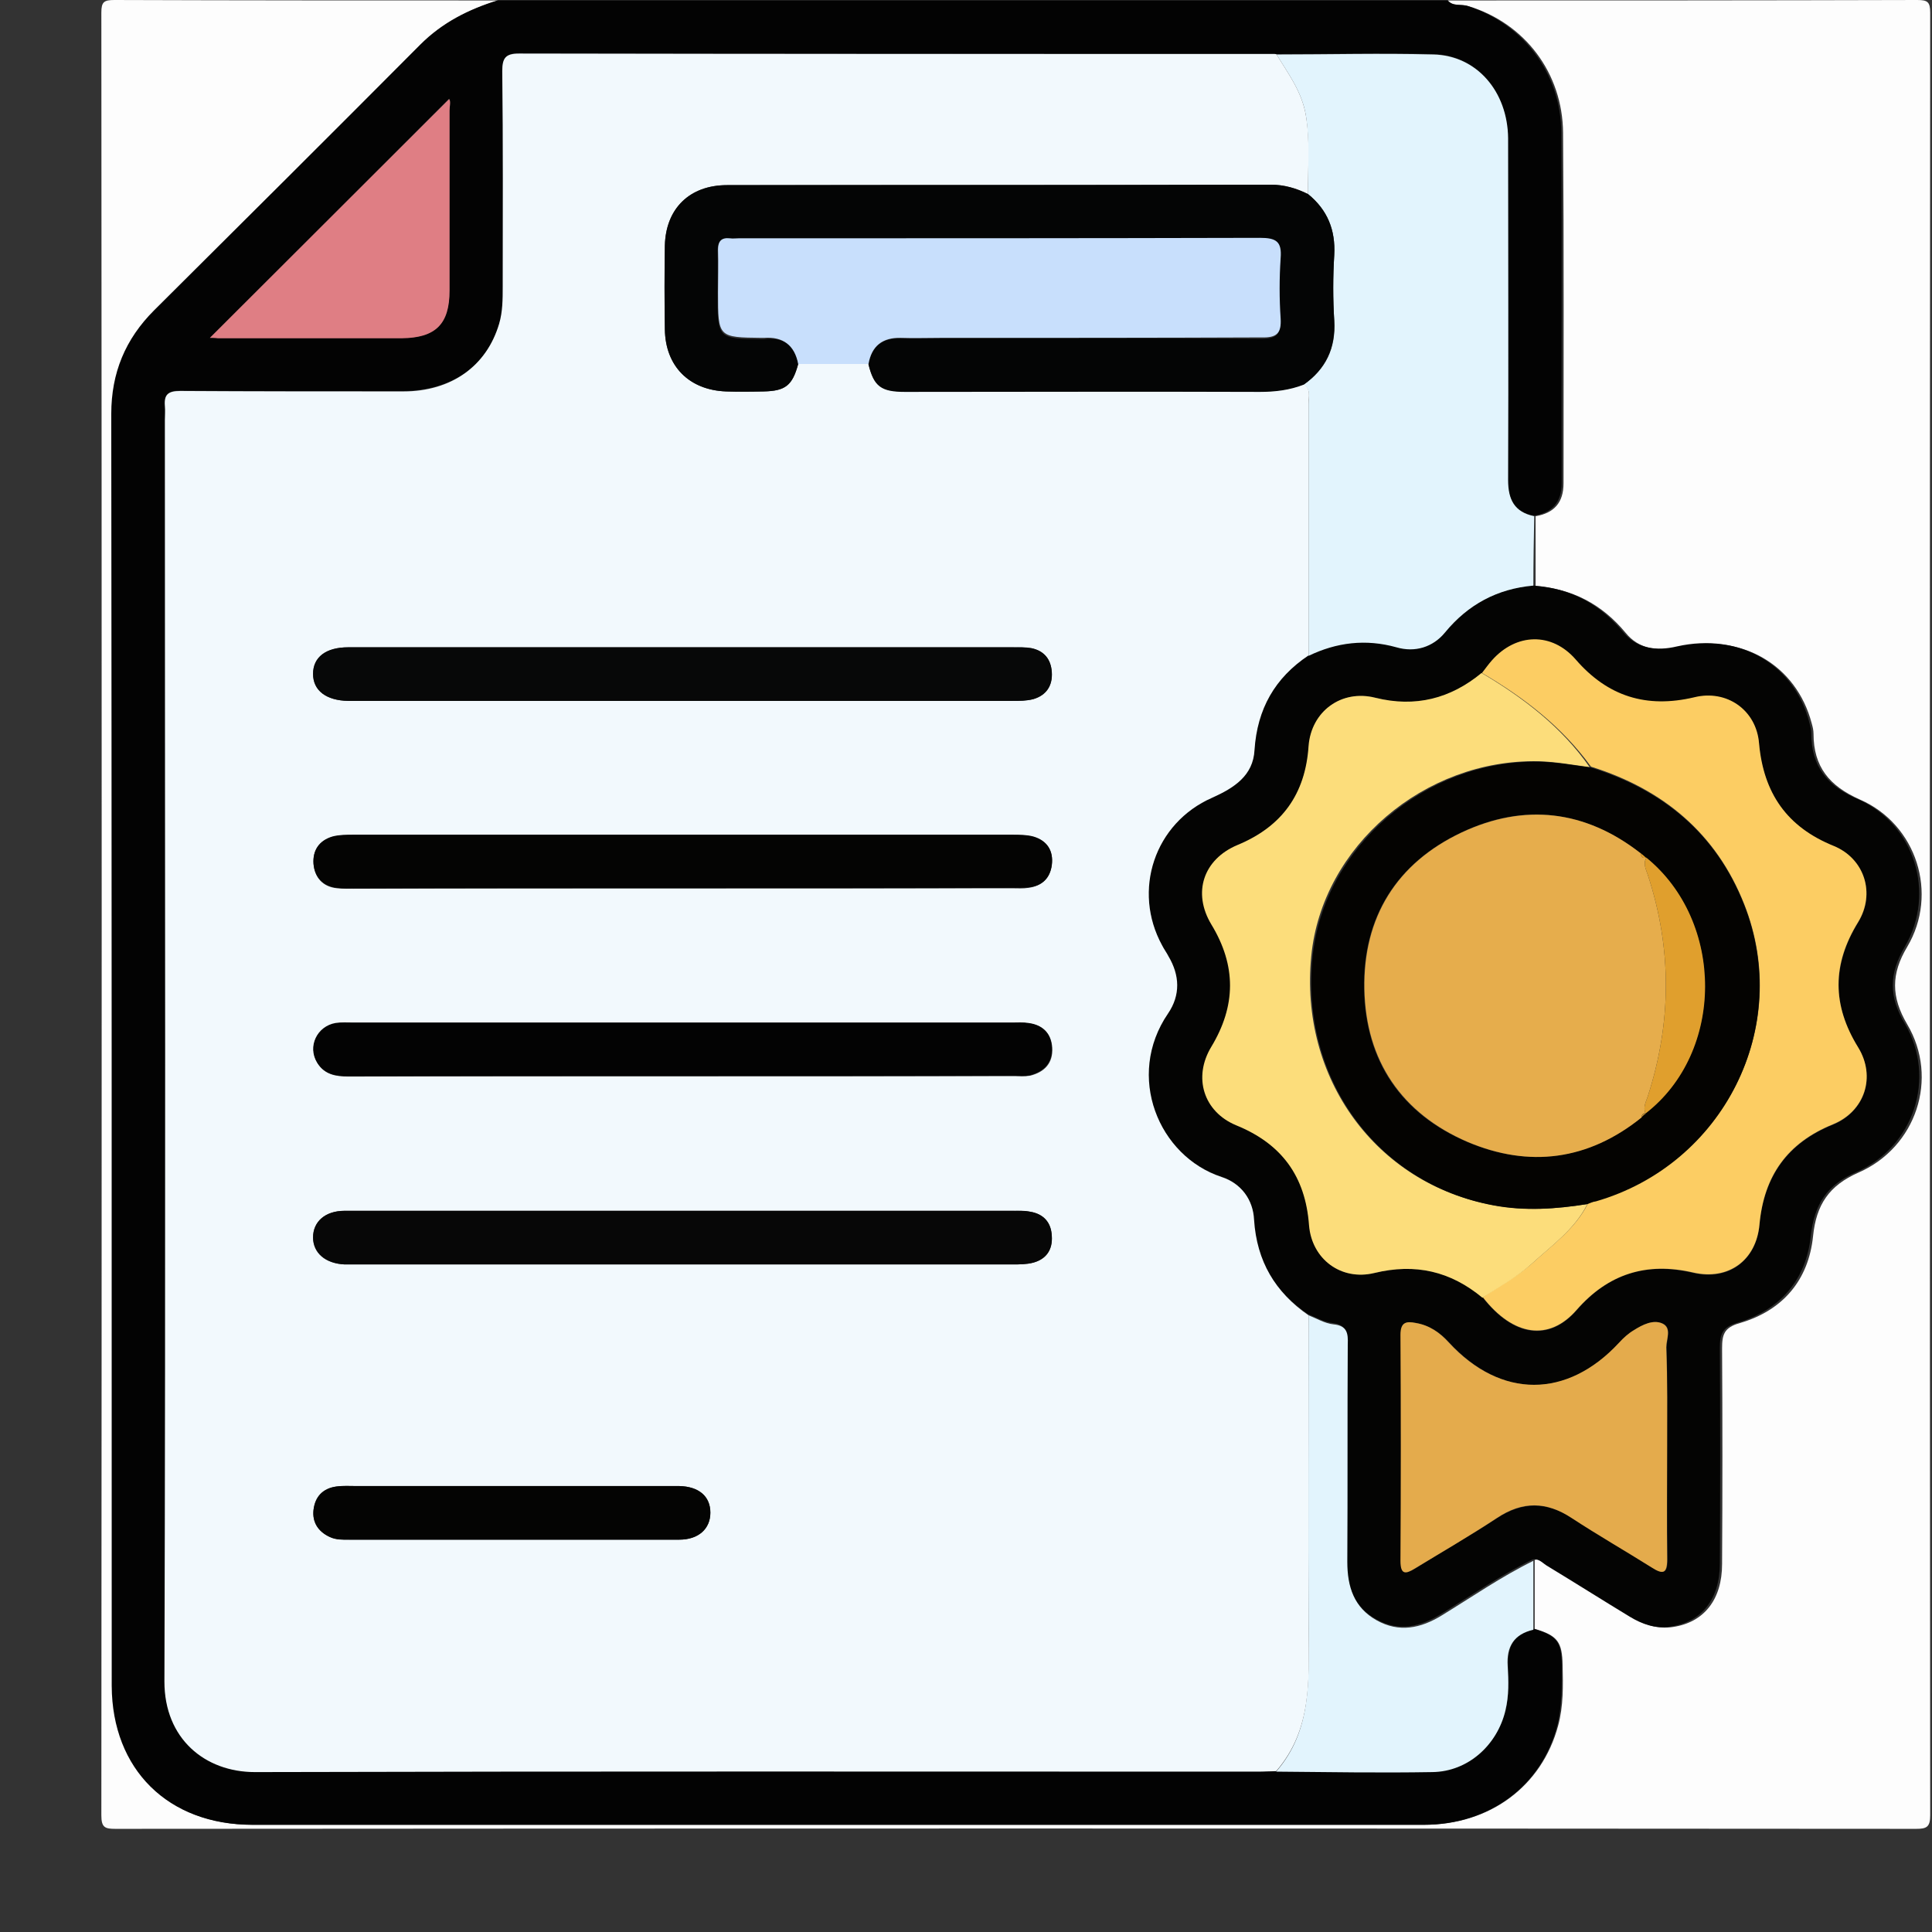 <?xml version="1.0" encoding="utf-8"?>
<!-- Generator: Adobe Illustrator 25.3.1, SVG Export Plug-In . SVG Version: 6.00 Build 0)  -->
<svg version="1.1" id="Layer_1" xmlns="http://www.w3.org/2000/svg" xmlns:xlink="http://www.w3.org/1999/xlink" x="0px" y="0px"
	 viewBox="0 0 428.9 428.9" style="enable-background:new 0 0 428.9 428.9;" xml:space="preserve">
<rect x="0" y="0" width="428.9" height="428.9" fill="#333333" stroke="none"/>
<style type="text/css">
	.st0{fill:#FDFDFD;}
	.st1{fill:#030303;}
	.st2{fill:#040403;}
	.st3{fill:#E2F4FD;}
	.st4{fill:#F2F9FD;}
	.st5{fill:#DF7E84;}
	.st6{fill:#FCCD63;}
	.st7{fill:#FCDD7B;}
	.st8{fill:#E4AB4C;}
	.st9{fill:#040505;}
	.st10{fill:#C8DFFC;}
	.st11{fill:#070808;}
	.st12{fill:#070707;}
	.st13{fill:#040301;}
	.st14{fill:#E6AD4C;}
	.st15{fill:#E09F2D;}
</style>
<g>
	<path class="st0" d="M321.4,0.1c34.7,0,69.5,0,104.2-0.1c2.3,0,2.9,0.4,2.9,2.8c-0.1,133.4-0.1,266.8,0,400.2c0,2.6-0.8,3-3.1,3
		c-133.3-0.1-266.5-0.1-399.8,0c-2.3,0-3.1-0.3-3.1-3c0.1-133.4,0.1-266.8,0-400.2c0-2.4,0.6-2.8,2.9-2.8
		c28.4,0.1,56.8,0.1,85.2,0.1c-6.4,2-12.3,4.9-17.1,9.8c-19.6,19.8-39.4,39.4-59.1,59c-6.4,6.4-9.5,13.9-9.5,23
		c0.1,94.1,0,188.3,0.1,282.4c0,18.5,12.5,30.8,31.2,30.8c24.2,0,48.3,0,72.5,0c62.5,0,125,0,187.5,0c14.6,0,26.1-8.6,29.7-22
		c1.2-4.4,1.1-8.9,1-13.4c-0.1-5.2-1.1-6.6-6.2-8.1c0-5.1,0-10.2,0-15.3c1.5-0.4,2.4,0.8,3.4,1.5c6.1,3.7,12.1,7.4,18.2,11.2
		c2.8,1.7,5.7,2.7,9,2.2c7-1,11-6.1,11-14c0.1-15.9,0.1-31.9,0-47.8c0-3.1,0.4-4.7,4-5.7c9.5-2.8,15.2-9.5,16.2-19.3
		c0.7-6.9,3.5-11.2,10.1-14.1c12.8-5.6,17.9-20.9,10.8-32.9c-3.6-6.1-3.6-11.2,0-17.2c7-11.8,2.1-27.2-10.5-32.7
		c-6.8-3-10.3-7.3-10.3-14.6c0-0.8-0.2-1.6-0.4-2.3c-3.4-13-15.6-20.1-29.4-17c-4.7,1.1-9,0.5-11.9-3.1c-5.3-6.4-11.9-9.8-20-10.4
		c0-5.2,0-10.3,0-15.5c4.1-0.7,6.2-3,6.2-7.3c0-25.9,0.1-51.9-0.1-77.8c-0.1-13.3-8.5-24.3-20.9-28.1C324.3,0.8,322.6,1.5,321.4,0.1
		z"/>
	<path class="st1" d="M321.4,0.1c1.1,1.4,2.9,0.8,4.3,1.2c12.3,3.9,20.8,14.8,20.9,28.1c0.2,25.9,0,51.9,0.1,77.8
		c0,4.3-2.1,6.6-6.2,7.3c-4.4-0.9-5.8-3.7-5.8-8c0.1-25.3,0.1-50.6,0-75.9c0-10.4-7-18.4-16.6-18.6c-11.6-0.3-23.2,0-34.8,0
		c-0.1,0-0.3-0.1-0.4-0.1c-55.9,0-111.7,0-167.6-0.1c-3,0-3.7,1.1-3.7,3.9c0.1,16,0.1,31.9,0.1,47.9c0,2.8,0,5.5-0.8,8.2
		c-2.7,9.4-10.6,14.9-21.3,15c-16.5,0-33,0.1-49.5-0.1c-2.6,0-3.6,0.8-3.4,3.3c0.1,1,0,2.1,0,3.2c0,93.3,0.1,186.7-0.1,280
		c0,12.7,9,20.1,20.1,20.1c74.2-0.3,148.5-0.1,222.7-0.1c1.3,0,2.6-0.1,4-0.1c11.6,0,23.1,0.2,34.7,0.1c7.9-0.1,14.4-6,16.2-13.7
		c0.7-3.3,0.6-6.5,0.5-9.8c-0.2-4.4,1.5-7,5.7-8.1c5.1,1.5,6.2,2.9,6.2,8.1c0,4.5,0.1,9-1,13.4c-3.5,13.4-15.1,22-29.7,22
		c-62.5,0-125,0-187.5,0c-24.2,0-48.3,0-72.5,0c-18.7,0-31.1-12.3-31.2-30.8c0-94.1,0-188.3-0.1-282.4c0-9.1,3.1-16.6,9.5-23
		c19.7-19.6,39.5-39.3,59.1-59c4.9-4.9,10.7-7.8,17.1-9.8C180.8,0.1,251.1,0.1,321.4,0.1z M46.6,75c0.3,0,1.1,0,1.8,0
		c13.6,0,27.2,0,40.8,0c7.5,0,10.6-3.1,10.6-10.6c0-13.3,0-26.6,0-39.9c0-1,0.4-2.1-0.1-2.6C82,39.7,64.2,57.4,46.6,75z"/>
	<path class="st2" d="M340.4,130c8.2,0.6,14.7,4,20,10.4c3,3.6,7.3,4.2,11.9,3.1c13.9-3.1,26.1,4,29.4,17c0.2,0.8,0.4,1.5,0.4,2.3
		c0,7.3,3.5,11.7,10.3,14.6c12.6,5.5,17.4,20.8,10.5,32.7c-3.6,6.1-3.6,11.2,0,17.2c7,12,2,27.3-10.8,32.9
		c-6.5,2.8-9.3,7.1-10.1,14.1c-1,9.8-6.8,16.5-16.2,19.3c-3.5,1-4,2.6-4,5.7c0.1,15.9,0.1,31.9,0,47.8c0,8-4.1,13-11,14
		c-3.3,0.5-6.2-0.5-9-2.2c-6.1-3.7-12.1-7.5-18.2-11.2c-1.1-0.6-1.9-1.8-3.4-1.5c-7.1,3.5-13.6,8-20.3,12.1c-4.7,2.9-9.5,4-14.5,1.1
		c-5-2.8-6.5-7.5-6.5-13c0.1-16.1,0-32.1,0.1-48.2c0-2.5-0.2-4.2-3.2-4.5c-1.9-0.2-3.7-1.3-5.5-2c-7.4-5.1-11.5-11.9-12-21
		c-0.2-4.6-2.9-8.1-7.2-9.5c-14-4.6-21.4-22.3-11.9-36.3c2.7-4,2.5-8.4,0.1-12.7c-0.5-0.8-1-1.6-1.4-2.4
		c-6.6-12.2-1.6-27.2,11.1-32.8c4.9-2.1,9-4.9,9.4-10.6c0.5-9.1,4.5-16,12-21c6.3-3,12.7-3.9,19.5-1.9c4.1,1.2,8.1,0,10.8-3.3
		C326,134.1,332.4,130.7,340.4,130z M329,149.4c-7,5.8-14.7,7.8-23.6,5.5c-7.5-1.9-14.2,3-14.8,10.7c-0.8,10.7-6,17.9-15.8,22
		c-7.5,3.1-10,10.6-5.8,17.6c5.6,9.1,5.5,18,0,27.2c-4.1,6.8-1.7,14.4,5.5,17.4c10.1,4.1,15.4,11.4,16.2,22.2
		c0.5,7.5,7.1,12.4,14.5,10.6c9-2.2,16.9-0.4,24,5.5c6.8,8.7,14.7,9.8,20.8,2.8c7-8.1,15.5-10.8,25.9-8.3c7.8,1.8,14-2.7,14.7-10.7
		c1-10.7,6.2-18.1,16.3-22.2c7.1-2.9,9.6-10.6,5.6-17.1c-5.8-9.4-5.7-18.5,0-27.8c3.9-6.3,1.5-14.1-5.4-16.9
		c-10.4-4.2-15.7-11.8-16.6-22.8c-0.6-7.4-7.2-12-14.4-10.2c-10.5,2.6-19.2-0.1-26.3-8.4c-5.3-6.1-13.2-5.9-18.6,0.2
		C330.5,147.6,329.8,148.5,329,149.4z M370.1,321.3c0-7.4,0.1-14.8-0.1-22.2c0-1.8,1.2-4.4-0.9-5.3c-2.1-0.9-4.4,0.2-6.3,1.5
		c-1.2,0.8-2.3,1.8-3.3,2.8c-11.5,12.5-26.2,12.5-37.8-0.1c-2-2.2-4.4-3.8-7.3-4.3c-2-0.4-3.4-0.3-3.4,2.6c0.1,16.7,0.1,33.5,0,50.2
		c0,3.1,1,3,3.2,1.7c6-3.8,12.2-7.3,18.2-11.2c5.7-3.7,11-3.6,16.6,0c5.9,3.8,11.9,7.3,17.8,11c2.5,1.6,3.4,1.3,3.4-1.8
		C370.1,337.9,370.1,329.6,370.1,321.3z"/>
	<path class="st3" d="M340.4,130c-8,0.7-14.5,4.2-19.6,10.4c-2.7,3.3-6.7,4.5-10.8,3.3c-6.8-1.9-13.3-1.1-19.5,1.9
		c0-18.6,0-37.3,0-55.9c0-1.5,0.6-3.2-1.1-4.3c4.9-3.4,7.2-8.1,6.8-14.2c-0.3-4.9-0.3-9.7,0-14.6c0.3-5.6-1.5-10-5.8-13.5
		c-0.1-5.8,0.4-11.7-0.5-17.5c-0.9-5.3-3.9-9.2-6.5-13.5c11.6,0,23.2-0.3,34.8,0c9.6,0.2,16.5,8.2,16.6,18.6c0,25.3,0.1,50.6,0,75.9
		c0,4.3,1.4,7.1,5.8,8C340.5,119.7,340.4,124.8,340.4,130z"/>
	<path class="st3" d="M290.5,292c1.8,0.7,3.6,1.8,5.5,2c3.1,0.3,3.3,2,3.2,4.5c-0.1,16.1,0,32.1-0.1,48.2c0,5.6,1.5,10.2,6.5,13
		c5,2.8,9.8,1.8,14.5-1.1c6.7-4.1,13.2-8.6,20.3-12.1c0,5.1,0,10.2,0,15.3c-4.3,1-6,3.7-5.7,8.1c0.2,3.3,0.3,6.5-0.5,9.8
		c-1.8,7.7-8.3,13.6-16.2,13.7c-11.6,0.2-23.1,0-34.7-0.1c8-9.2,7.2-20.3,7.2-31.3C290.4,338.6,290.5,315.3,290.5,292z"/>
	<path class="st4" d="M290.5,292c0,23.3-0.1,46.6,0,69.9c0.1,11,0.8,22.1-7.2,31.3c-1.3,0-2.6,0.1-4,0.1
		c-74.2,0-148.5-0.1-222.7,0.1c-11.1,0-20.1-7.4-20.1-20.1c0.3-93.3,0.1-186.7,0.1-280c0-1.1,0.1-2.1,0-3.2
		c-0.2-2.5,0.7-3.3,3.4-3.3c16.5,0.1,33,0.1,49.5,0.1c10.7,0,18.5-5.6,21.3-15c0.8-2.7,0.8-5.5,0.8-8.2c0-16,0.1-31.9-0.1-47.9
		c0-2.9,0.7-3.9,3.7-3.9C171.2,12,227.1,12,283,12c0.1,0,0.3,0,0.4,0.1c2.6,4.3,5.6,8.2,6.5,13.5c1,5.9,0.4,11.7,0.5,17.5
		c-2.6-1.3-5.3-2.1-8.3-2.1c-40.2,0.1-80.4,0-120.7,0.1c-8.3,0-13.6,5.2-13.8,13.4c-0.1,6.2-0.1,12.4,0,18.6
		c0.1,8.2,5.4,13.5,13.6,13.8c2.8,0.1,5.5,0.1,8.3,0c4.9-0.1,6.4-1.3,7.7-6.1c5.2,0,10.4,0,15.6,0c1.2,4.9,2.8,6.1,8.1,6.1
		c26.3,0,52.5,0,78.8,0c3.3,0,6.6-0.4,9.7-1.6c1.7,1.1,1.1,2.8,1.1,4.3c0,18.6,0,37.3,0,55.9c-7.5,5-11.4,11.9-12,21
		c-0.3,5.7-4.5,8.4-9.4,10.6c-12.8,5.6-17.8,20.6-11.1,32.8c0.4,0.8,1,1.6,1.4,2.4c2.5,4.2,2.7,8.6-0.1,12.7
		c-9.5,13.9-2.1,31.7,11.9,36.3c4.3,1.4,7,5,7.2,9.5C279,280,283.1,286.9,290.5,292z M151.8,143.7c-24.8,0-49.7,0-74.5,0
		c-4.9,0-7.8,2.2-7.8,5.9c0,3.7,2.9,5.9,7.8,6c0.4,0,0.8,0,1.2,0c48.7,0,97.5,0,146.2,0c1.6,0,3.2,0,4.7-0.4c2.9-0.8,4.3-3,4.1-6
		c-0.2-2.8-1.7-4.7-4.5-5.3c-1.4-0.3-2.9-0.2-4.3-0.2C200.4,143.7,176.1,143.7,151.8,143.7z M151.8,268.8c-4,0-7.9,0-11.9,0
		c-21.1,0-42.3,0-63.4,0c-4.3,0-7,2.4-7,5.9c0,3.5,2.7,5.8,7,6c0.7,0,1.3,0,2,0c48.7,0,97.5,0,146.2,0c1.6,0,3.2,0,4.7-0.4
		c2.9-0.8,4.3-2.9,4.1-5.9c-0.2-3-1.8-4.9-4.8-5.4c-1.3-0.2-2.6-0.2-4-0.2C200.4,268.8,176.1,268.8,151.8,268.8z M151.4,197.2
		c24.4,0,48.9,0,73.3,0c1.2,0,2.4,0.1,3.6-0.1c3-0.4,4.8-2.1,5.2-5c0.4-3.2-1-5.4-4.1-6.3c-1.5-0.4-3.1-0.4-4.7-0.4
		c-48.7,0-97.5,0-146.2,0c-1.6,0-3.2,0-4.7,0.4c-2.9,0.8-4.4,3-4.2,6c0.3,3.1,2.1,5.1,5.3,5.4c1.2,0.1,2.4,0.1,3.6,0.1
		C102.8,197.2,127.1,197.2,151.4,197.2z M151.8,238.9c24.4,0,48.9,0,73.3,0c1.2,0,2.4,0.1,3.6-0.1c3.2-0.8,5.1-2.8,4.9-6.2
		c-0.2-3.2-2.1-5-5.2-5.4c-1.2-0.2-2.4-0.1-3.6-0.1c-48.7,0-97.5,0-146.2,0c-1.3,0-2.7-0.1-4,0.1c-4.2,0.7-6.3,5.2-4.1,8.8
		c1.6,2.6,4.1,3,6.9,3C102.1,238.9,127,238.9,151.8,238.9z M113.6,341.8c12.4,0,24.8,0,37.2,0c4.2,0,6.9-2.4,6.9-6
		c0-3.6-2.6-5.8-6.9-5.9c-0.8,0-1.6,0-2.4,0c-23.1,0-46.2,0-69.3,0c-1.5,0-2.9-0.1-4.4,0.1c-3,0.4-4.7,2.4-5.1,5.2
		c-0.3,2.7,1,4.8,3.6,6c1.4,0.6,2.8,0.6,4.3,0.6C89.5,341.8,101.6,341.8,113.6,341.8z"/>
	<path class="st5" d="M46.6,75C64.2,57.4,82,39.7,99.7,22c0.4,0.5,0.1,1.6,0.1,2.6c0,13.3,0,26.6,0,39.9c0,7.5-3.1,10.5-10.6,10.6
		c-13.6,0-27.2,0-40.8,0C47.6,75,46.9,75,46.6,75z"/>
	<path class="st6" d="M329,149.4c0.7-0.9,1.4-1.9,2.2-2.8c5.4-6.1,13.3-6.3,18.6-0.2c7.1,8.2,15.7,10.9,26.3,8.4
		c7.2-1.8,13.8,2.8,14.4,10.2c1,11.1,6.2,18.6,16.6,22.8c6.8,2.8,9.3,10.5,5.4,16.9c-5.8,9.4-5.8,18.4,0,27.8
		c4,6.5,1.5,14.2-5.6,17.1c-10.1,4.1-15.3,11.4-16.3,22.2c-0.7,8-6.9,12.5-14.7,10.7c-10.4-2.4-18.9,0.3-25.9,8.3
		c-6.1,7-14,5.9-20.8-2.8c3.6-2.5,7.6-4.6,10.9-7.5c4.5-4.1,9.6-7.7,12.4-13.3c0.6-0.2,1.2-0.5,1.8-0.7
		c28.4-8.2,43.7-38.6,32.9-65.8c-6.2-15.7-18-25.5-34-30.5C346.8,161.4,338.4,154.9,329,149.4z"/>
	<path class="st7" d="M352.4,267.3c-2.8,5.6-7.9,9.2-12.4,13.3c-3.2,2.9-7.2,5.1-10.9,7.5c-7.1-5.9-14.9-7.7-24-5.5
		c-7.4,1.8-13.9-3.1-14.5-10.6c-0.8-10.9-6.1-18.1-16.2-22.2c-7.2-3-9.6-10.6-5.5-17.4c5.5-9.1,5.6-18,0-27.2
		c-4.2-7-1.8-14.4,5.8-17.6c9.9-4.1,15.1-11.3,15.8-22c0.6-7.7,7.3-12.6,14.8-10.7c8.9,2.2,16.7,0.2,23.6-5.5
		c9.3,5.5,17.8,12,24,20.9c-3.8-0.5-7.5-1.2-11.4-1.3c-25.3-0.5-48,18.9-50.4,43.2c-2.7,27.1,14.3,50.5,40.2,55.3
		C338.5,268.9,345.4,268.4,352.4,267.3z"/>
	<path class="st8" d="M370.1,321.3c0,8.3-0.1,16.6,0,24.9c0,3.1-0.9,3.4-3.4,1.8c-5.9-3.7-12-7.2-17.8-11c-5.6-3.7-10.9-3.8-16.6,0
		c-5.9,3.9-12.1,7.5-18.2,11.2c-2.1,1.3-3.2,1.4-3.2-1.7c0.1-16.7,0.1-33.5,0-50.2c0-2.9,1.4-3,3.4-2.6c3,0.5,5.3,2.1,7.3,4.3
		c11.6,12.6,26.3,12.5,37.8,0.1c1-1.1,2.1-2.1,3.3-2.8c1.9-1.2,4.3-2.4,6.3-1.5c2.2,1,0.9,3.5,0.9,5.3
		C370.2,306.5,370.1,313.9,370.1,321.3z"/>
	<path class="st9" d="M177.2,80.8c-1.3,4.8-2.9,6-7.7,6.1c-2.8,0-5.5,0.1-8.3,0c-8.2-0.3-13.5-5.6-13.6-13.8
		c-0.1-6.2-0.1-12.4,0-18.6c0.2-8.2,5.5-13.4,13.8-13.4c40.2,0,80.4,0,120.7-0.1c3,0,5.7,0.8,8.3,2.1c4.3,3.5,6.1,8,5.8,13.5
		c-0.3,4.9-0.3,9.8,0,14.6c0.3,6.1-1.9,10.7-6.8,14.2c-3.1,1.2-6.3,1.6-9.7,1.6c-26.3-0.1-52.5,0-78.8,0c-5.3,0-6.9-1.2-8.1-6.1
		c0.7-4,3-5.9,7.2-5.8c2.9,0.1,5.8,0,8.7,0c23.8,0,47.6-0.1,71.3,0.1c3.3,0,4.4-0.9,4.2-4.2c-0.3-4.5-0.3-9,0-13.4
		c0.3-3.7-1-4.6-4.6-4.5c-38.6,0.1-77.2,0.1-115.7,0.1c-0.7,0-1.3,0.1-2,0c-1.9-0.2-2.6,0.7-2.6,2.5c0.1,3.2,0,6.3,0,9.5
		c0,10,0,10,9.8,10.1c0.1,0,0.3,0,0.4,0C173.9,74.7,176.4,76.6,177.2,80.8z"/>
	<path class="st10" d="M177.2,80.8c-0.8-4.2-3.4-6.1-7.6-5.8c-0.1,0-0.3,0-0.4,0c-9.8-0.1-9.8-0.1-9.8-10.1c0-3.2,0.1-6.3,0-9.5
		c0-1.8,0.7-2.7,2.6-2.5c0.7,0.1,1.3,0,2,0c38.6,0,77.2,0,115.7-0.1c3.6,0,4.9,0.8,4.6,4.5c-0.3,4.5-0.3,9,0,13.4
		c0.2,3.3-0.9,4.3-4.2,4.2C256.3,75,232.5,75,208.7,75c-2.9,0-5.8,0.1-8.7,0c-4.1-0.1-6.5,1.8-7.2,5.8
		C187.7,80.8,182.5,80.8,177.2,80.8z"/>
	<path class="st11" d="M151.8,143.7c24.3,0,48.6,0,72.9,0c1.4,0,2.9,0,4.3,0.2c2.8,0.6,4.3,2.4,4.5,5.3c0.2,3-1.2,5.1-4.1,6
		c-1.5,0.4-3.1,0.4-4.7,0.4c-48.7,0-97.5,0-146.2,0c-0.4,0-0.8,0-1.2,0c-4.9-0.1-7.8-2.3-7.8-6c0-3.7,2.8-5.9,7.8-5.9
		C102.1,143.7,127,143.7,151.8,143.7z"/>
	<path class="st12" d="M151.8,268.8c24.3,0,48.6,0,72.9,0c1.3,0,2.7-0.1,4,0.2c3,0.5,4.7,2.4,4.8,5.4c0.2,3-1.2,5.1-4.1,5.9
		c-1.5,0.4-3.1,0.4-4.7,0.4c-48.7,0-97.5,0-146.2,0c-0.7,0-1.3,0-2,0c-4.2-0.2-7-2.6-7-6c0-3.5,2.7-5.9,7-5.9c21.1,0,42.3,0,63.4,0
		C143.9,268.8,147.9,268.8,151.8,268.8z"/>
	<path class="st2" d="M151.4,197.2c-24.3,0-48.6,0-72.9,0c-1.2,0-2.4,0.1-3.6-0.1c-3.2-0.3-5.1-2.4-5.3-5.4c-0.2-2.9,1.2-5.1,4.2-6
		c1.5-0.4,3.1-0.4,4.7-0.4c48.7,0,97.5,0,146.2,0c1.6,0,3.2,0,4.7,0.4c3.1,0.9,4.5,3.2,4.1,6.3c-0.4,3-2.2,4.7-5.2,5
		c-1.2,0.1-2.4,0.1-3.6,0.1C200.3,197.2,175.8,197.2,151.4,197.2z"/>
	<path class="st1" d="M151.8,238.9c-24.8,0-49.7,0-74.5,0c-2.8,0-5.3-0.4-6.9-3c-2.2-3.6,0-8.1,4.1-8.8c1.3-0.2,2.6-0.1,4-0.1
		c48.7,0,97.5,0,146.2,0c1.2,0,2.4-0.1,3.6,0.1c3.1,0.4,5,2.2,5.2,5.4c0.2,3.4-1.7,5.4-4.9,6.2c-1.1,0.3-2.4,0.1-3.6,0.1
		C200.7,238.9,176.2,238.9,151.8,238.9z"/>
	<path class="st2" d="M113.6,341.8c-12,0-24,0-36.1,0c-1.4,0-2.9,0.1-4.3-0.6c-2.6-1.2-3.9-3.3-3.6-6c0.3-2.9,2-4.8,5.1-5.2
		c1.4-0.2,2.9-0.1,4.4-0.1c23.1,0,46.2,0,69.3,0c0.8,0,1.6,0,2.4,0c4.4,0.1,6.9,2.3,6.9,5.9c0,3.6-2.6,6-6.9,6
		C138.4,341.8,126,341.8,113.6,341.8z"/>
	<path class="st13" d="M352.4,267.3c-6.9,1.1-13.8,1.6-20.8,0.3c-25.9-4.8-43-28.2-40.2-55.3c2.5-24.3,25.1-43.7,50.4-43.2
		c3.8,0.1,7.6,0.8,11.4,1.3c16,5,27.8,14.7,34,30.5c10.7,27.2-4.6,57.6-32.9,65.8C353.5,266.8,353,267.1,352.4,267.3z M365.3,247.1
		L365.3,247.1c17.5-13.5,17.6-42.5,0.1-56.7c0,0-0.1,0-0.1,0c-0.4-0.3-0.8-0.7-1.2-1c-12.3-9.6-25.8-11.2-39.7-4.6
		c-14.4,6.8-21.9,18.8-21.6,34.8c0.3,16,8.3,27.7,22.9,33.9c13.6,5.8,26.8,4.1,38.6-5.4C364.7,247.7,365,247.4,365.3,247.1z"/>
	<path class="st14" d="M364.4,248.1c-11.8,9.5-24.9,11.2-38.6,5.4c-14.6-6.3-22.6-18-22.9-33.9c-0.3-16,7.2-28,21.6-34.8
		c13.9-6.5,27.4-5,39.7,4.6c0.1,0.7,0.3,1.2,1.2,1c0,0,0.1,0,0.1,0c-0.8,1.3-0.1,2.6,0.3,3.8c5.4,16.4,5.3,32.8,0,49.2
		c-0.4,1.2-1.1,2.4-0.5,3.8c0,0,0-0.1,0-0.1C364.7,247.2,364.4,247.5,364.4,248.1z"/>
	<path class="st15" d="M365.3,247.2c-0.6-1.4,0.1-2.6,0.5-3.8c5.3-16.4,5.4-32.8,0-49.2c-0.4-1.2-1.1-2.4-0.3-3.8
		C382.9,204.6,382.9,233.6,365.3,247.2z"/>
	<path class="st15" d="M365.4,190.4c-0.9,0.2-1.1-0.3-1.2-1C364.6,189.7,365,190,365.4,190.4z"/>
	<path class="st15" d="M364.4,248.1c0.1-0.6,0.4-0.9,1-0.9C365,247.4,364.7,247.7,364.4,248.1z"/>
</g>
</svg>
